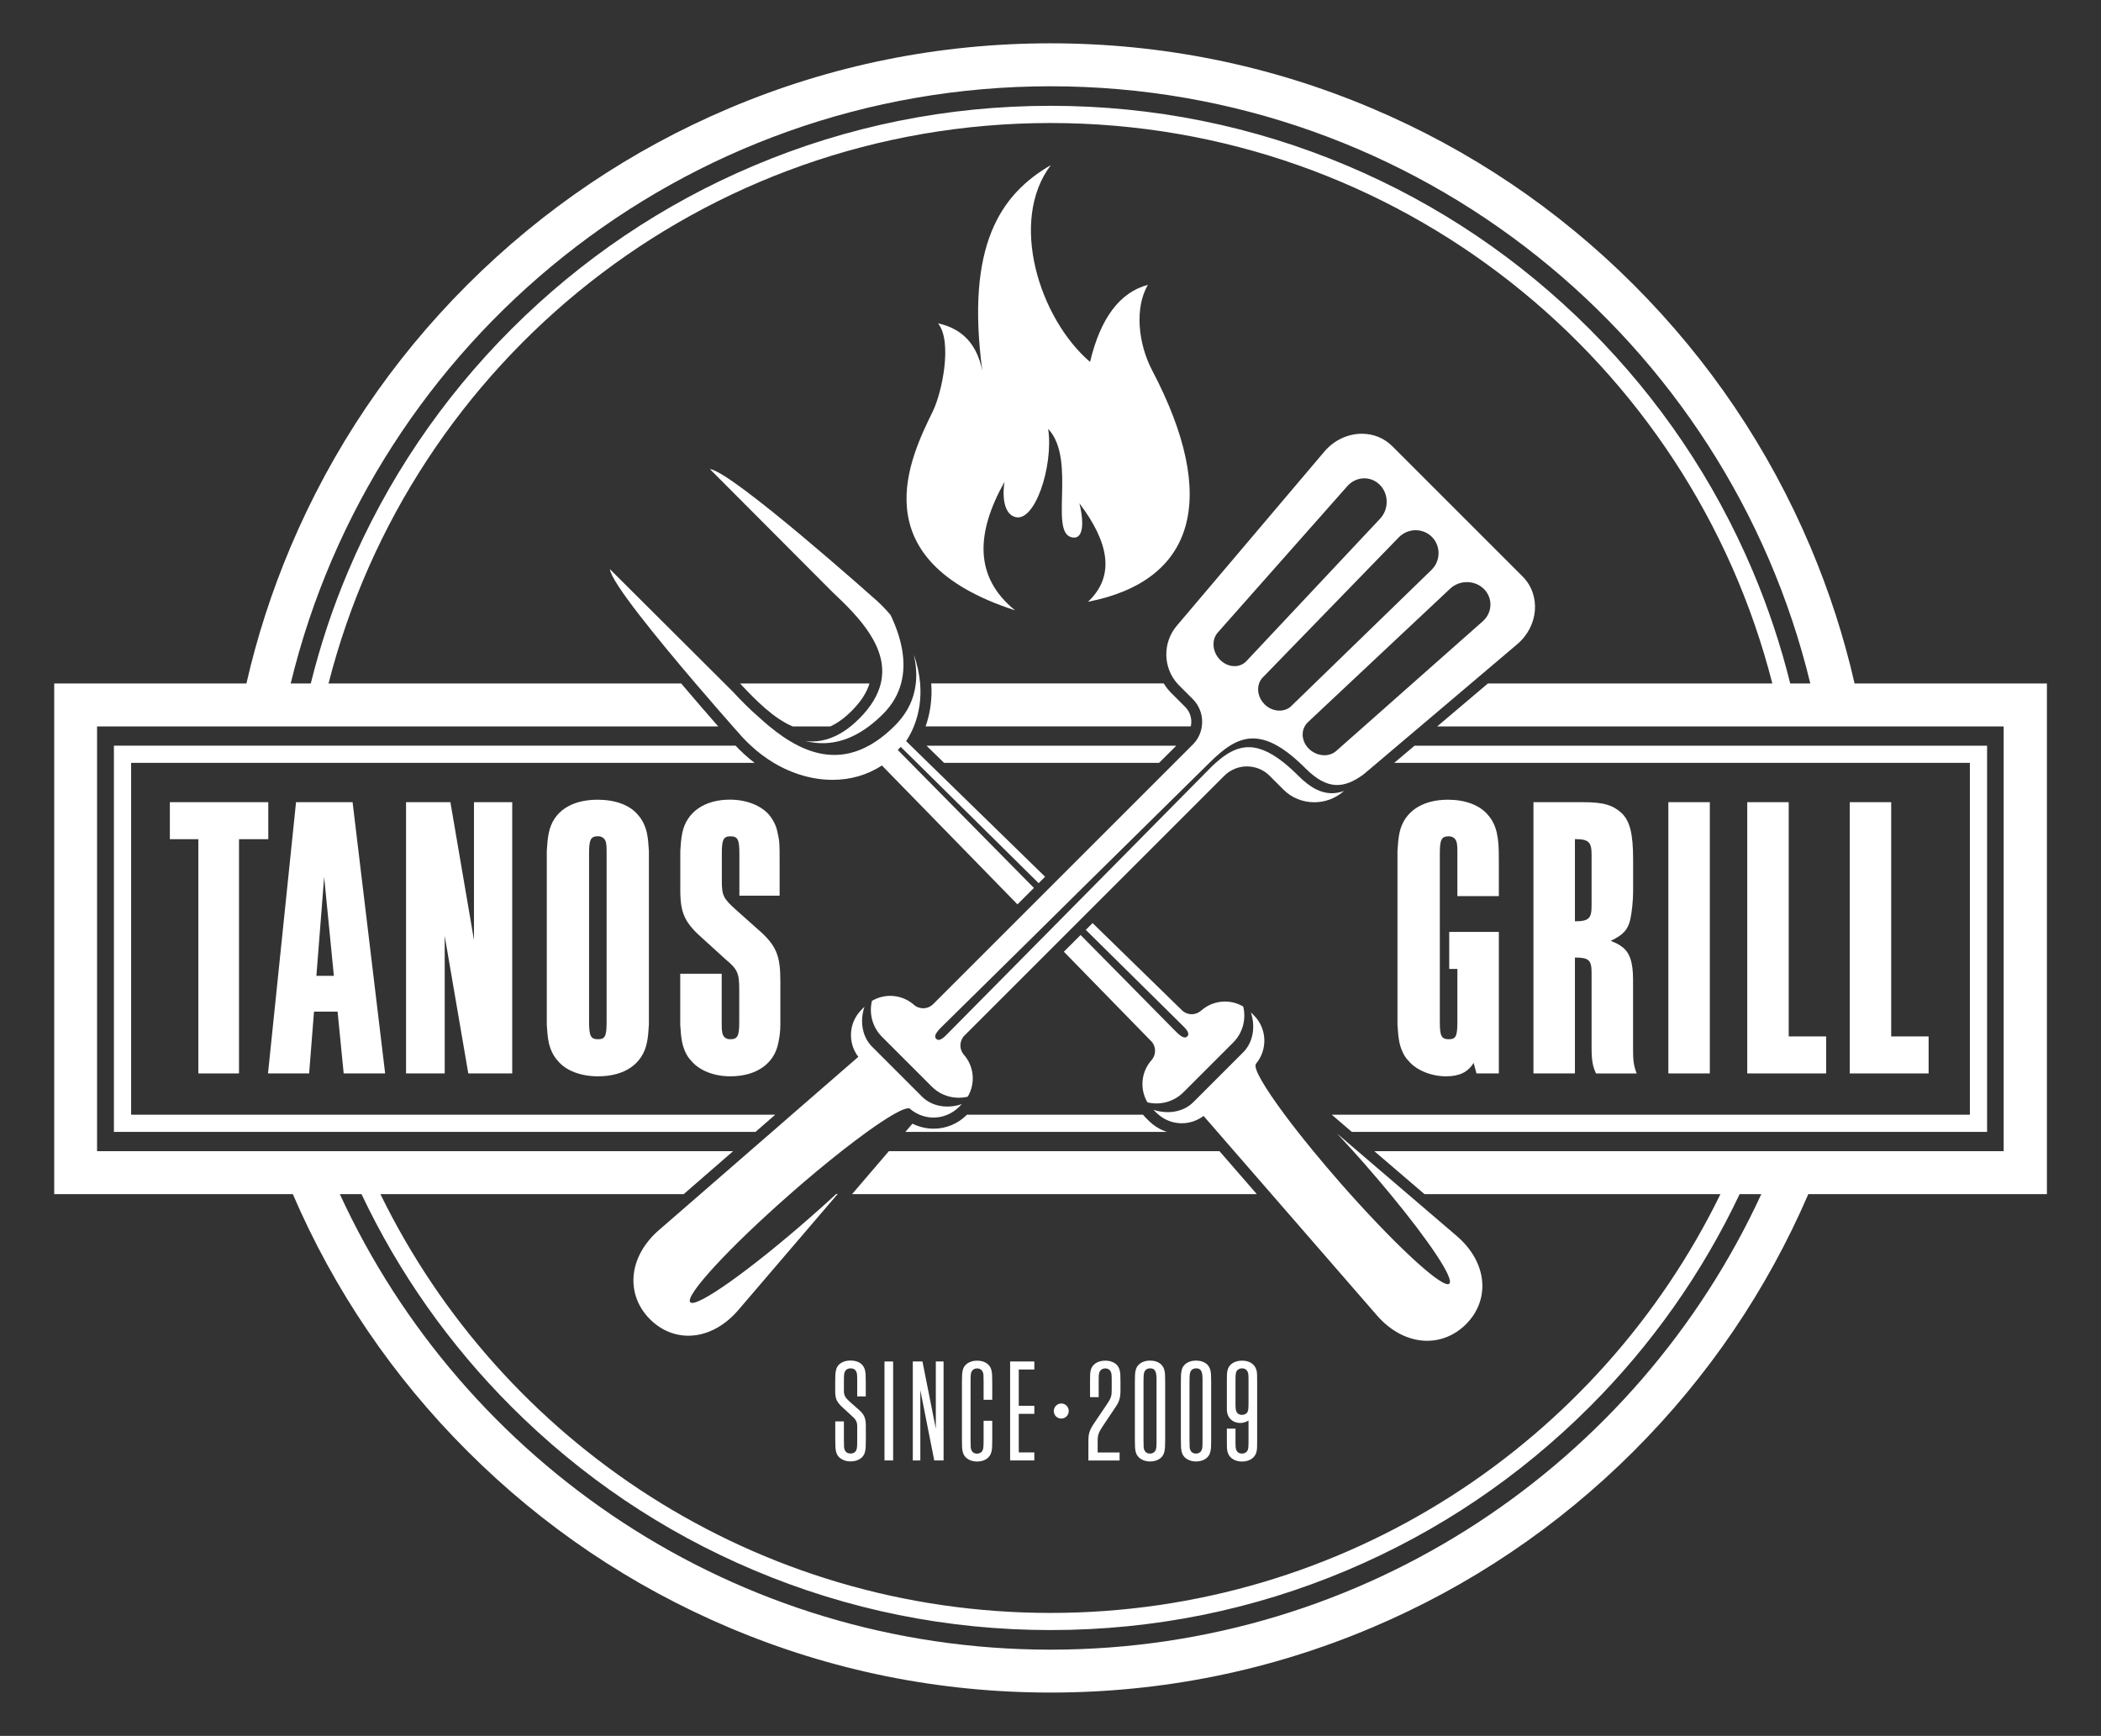 <?xml version="1.0" encoding="utf-8"?>
<!-- Generator: Adobe Illustrator 23.0.4, SVG Export Plug-In . SVG Version: 6.00 Build 0)  -->
<svg version="1.1" id="Capa_1" xmlns="http://www.w3.org/2000/svg" xmlns:xlink="http://www.w3.org/1999/xlink" x="0px" y="0px"
	 viewBox="0 0 306.52 253.29" style="enable-background:new 0 0 306.52 253.29;" xml:space="preserve">
<rect x="0" y="0" width="306.52" height="253.29" fill="#333333" stroke="none"/>
<style type="text/css">
	.st0{fill:#FFFFFF;}
	.st1{fill-rule:evenodd;clip-rule:evenodd;fill:#FFFFFF;}
</style>
<g>
	<g>
		<g>
			<path class="st0" d="M28.93,122.45h-4.15v-5.4h14.36v5.4h-4.27v34.18h-5.93V122.45z"/>
			<path class="st0" d="M43.19,117.05h8.25l4.75,39.58h-6.05l-0.89-9.02h-3.44l-0.71,9.02H39.1L43.19,117.05z M48.71,142.39
				l-1.42-14.42l-1.13,14.42H48.71z"/>
			<path class="st0" d="M59.24,117.05h6.47l3.44,20.12v-20.12h5.58v39.58h-6.41l-3.44-20.06v20.06h-5.64V117.05z"/>
			<path class="st0" d="M94.67,149.51c-0.06,0.95-0.12,1.84-0.3,2.67c-0.65,3.09-3.26,4.87-7.12,4.87c-2.55,0-4.69-0.83-5.87-2.26
				c-0.65-0.71-1.07-1.6-1.31-2.61c-0.18-0.83-0.24-1.72-0.3-2.67v-1.72v-21.9v-1.72c0.06-0.95,0.12-1.84,0.3-2.67
				c0.65-3.09,3.26-4.81,7.12-4.81c2.55,0,4.69,0.77,5.87,2.2c0.65,0.71,1.07,1.6,1.31,2.61c0.18,0.83,0.24,1.72,0.3,2.67v1.72v21.9
				V149.51z M87.25,151.64c1.01,0,1.25-0.42,1.25-2.49v-24.63c0-0.65,0-1.01-0.06-1.37c-0.06-0.71-0.53-1.13-1.19-1.13
				c-1.07,0-1.31,0.48-1.31,2.49v24.63C85.95,151.17,86.18,151.64,87.25,151.64z"/>
			<path class="st0" d="M105.29,142.09v7.06c0,0.65,0,1.07,0.06,1.36c0.06,0.71,0.48,1.13,1.19,1.13c1.07,0,1.31-0.47,1.31-2.49
				v-4.75c0-2.37-0.24-2.97-1.96-4.39l-3.2-2.91c-2.79-2.43-3.44-3.8-3.44-7.24v-3.98v-1.72c0.06-0.95,0.12-1.84,0.3-2.67
				c0.65-3.03,3.26-4.81,6.94-4.81c2.37,0,4.51,0.83,5.7,2.2c0.59,0.71,1.07,1.6,1.25,2.61c0.3,1.31,0.3,1.54,0.3,4.39v4.81h-5.87
				v-6.17c0-2.02-0.24-2.49-1.31-2.49c-1.01,0-1.25,0.48-1.25,2.49v4.04c0,2.14,0.24,2.55,2.08,4.21l3.2,2.85
				c2.67,2.31,3.26,3.8,3.26,7.54v4.63v1.72c0,0.95-0.12,1.84-0.3,2.67c-0.59,3.03-3.2,4.87-7,4.87c-2.37,0-4.51-0.83-5.7-2.26
				c-0.65-0.65-1.07-1.6-1.31-2.61c-0.18-0.83-0.24-1.72-0.3-2.67v-1.72v-5.7H105.29z"/>
		</g>
		<g>
			<path class="st0" d="M212.62,130.76v-6.23c0-0.65,0-1.01-0.06-1.37c-0.06-0.71-0.53-1.13-1.19-1.13c-1.07,0-1.31,0.48-1.31,2.49
				v24.63c0,2.02,0.24,2.49,1.31,2.49c1.01,0,1.25-0.42,1.25-2.49v-7.77h-1.19v-5.4h7.24v20.65h-3.26l-0.42-1.54
				c-0.83,1.36-2.08,1.96-4.04,1.96c-2.14,0-4.33-0.89-5.46-2.26c-0.65-0.65-1.07-1.6-1.31-2.61c-0.18-0.83-0.24-1.72-0.3-2.67
				v-1.72v-21.9v-1.72c0.06-0.95,0.12-1.84,0.3-2.67c0.65-3.03,3.26-4.81,7.06-4.81c2.49,0,4.63,0.77,5.82,2.2
				c0.65,0.71,1.07,1.6,1.31,2.61c0.24,1.31,0.3,1.54,0.3,4.39v4.87H212.62z"/>
			<path class="st0" d="M223.72,117.05h7.18c3.09,0,4.39,0.42,5.7,1.6c1.19,1.19,1.66,2.97,1.66,6.77v4.63
				c0,1.31-0.18,3.09-0.42,4.15c-0.36,1.48-1.01,2.2-2.85,3.09c0.89,0.36,1.13,0.48,1.6,0.83c1.19,0.83,1.66,2.31,1.66,4.81v9.91
				c0,1.9,0.06,2.55,0.53,3.8h-5.93c-0.47-1.01-0.65-1.84-0.65-3.74v-10.98c0-1.84-0.42-2.2-2.43-2.2v16.91h-6.05V117.05z
				 M229.77,134.43c2.02,0,2.43-0.42,2.43-2.25v-7.48c0-1.84-0.42-2.26-2.43-2.26V134.43z"/>
			<path class="st0" d="M243.4,117.05h6.05v39.58h-6.05V117.05z"/>
			<path class="st0" d="M254.91,117.05h6.05v34.18h5.46v5.4h-11.51V117.05z"/>
			<path class="st0" d="M269.86,117.05h6.05v34.18h5.46v5.4h-11.51V117.05z"/>
		</g>
	</g>
	<g>
		<path class="st0" d="M125.06,203.77v-2.08c0-0.45,0-0.84-0.02-1.06c-0.04-0.63-0.37-0.97-0.95-0.97c-0.37,0-0.67,0.17-0.8,0.43
			c-0.15,0.26-0.17,0.5-0.17,1.6v1.25c0,0.65,0.19,1,0.84,1.58l1.39,1.23c0.74,0.65,0.97,1.21,0.97,2.32v1.99
			c0,1.08-0.02,1.32-0.11,1.73c-0.17,0.89-1,1.45-2.12,1.45c-0.67,0-1.23-0.22-1.64-0.58c-0.24-0.24-0.41-0.52-0.48-0.87
			c-0.09-0.41-0.11-0.65-0.11-1.73v-2.66h1.26v2.66c0,0.48,0.02,0.84,0.02,1.06c0.04,0.63,0.39,0.97,0.95,0.97
			c0.37,0,0.67-0.15,0.8-0.43c0.15-0.26,0.17-0.5,0.17-1.6v-2.01c0-0.5-0.19-0.91-0.61-1.28l-1.41-1.3
			c-0.97-0.87-1.19-1.34-1.19-2.49v-1.3c0-1.08,0.02-1.32,0.11-1.73c0.17-0.89,1-1.43,2.12-1.43c0.67,0,1.26,0.19,1.64,0.56
			c0.24,0.24,0.41,0.54,0.48,0.87c0.09,0.41,0.11,0.65,0.11,1.73v2.08H125.06z"/>
		<path class="st0" d="M129.04,198.66h1.26v14.44h-1.26V198.66z"/>
		<path class="st0" d="M133.15,198.66h1.43l1.95,9.81v-9.81h1.13v14.44h-1.36l-2.03-10.26v10.26h-1.1V198.66z"/>
		<path class="st0" d="M143.5,204.25v-2.55c0-0.45-0.02-0.84-0.02-1.06c-0.04-0.61-0.39-0.97-0.93-0.97c-0.35,0-0.65,0.17-0.78,0.43
			c-0.15,0.26-0.17,0.5-0.17,1.6v8.38c0,0.48,0.02,0.84,0.02,1.06c0.04,0.63,0.39,0.97,0.93,0.97c0.32,0,0.65-0.17,0.78-0.43
			c0.13-0.26,0.17-0.5,0.17-1.6v-2.77h1.26v2.77c0,1.08-0.02,1.32-0.11,1.73c-0.19,0.89-1,1.45-2.1,1.45
			c-0.65,0-1.23-0.22-1.62-0.58c-0.24-0.24-0.41-0.52-0.48-0.87c-0.09-0.41-0.11-0.65-0.11-1.73v-8.38c0-1.08,0.02-1.32,0.11-1.73
			c0.17-0.87,1-1.43,2.1-1.43c0.65,0,1.21,0.19,1.62,0.56c0.24,0.24,0.41,0.54,0.48,0.87c0.09,0.41,0.11,0.65,0.11,1.73v2.55H143.5z
			"/>
		<path class="st0" d="M147.37,198.66h3.53v1.17h-2.27v5.3h2.27v1.17h-2.27v5.63h2.27v1.17h-3.53V198.66z"/>
		<path class="st0" d="M154.84,204.79c0.61,0,1.08,0.5,1.08,1.1s-0.48,1.1-1.08,1.1c-0.63,0-1.1-0.5-1.1-1.1
			S154.24,204.79,154.84,204.79z"/>
		<path class="st0" d="M158.8,209.94c0-0.78,0.24-1.41,0.84-2.29l1.88-2.79c0.58-0.87,0.67-1.17,0.67-2.06v-1.1
			c0-0.45,0-0.84-0.02-1.06c-0.04-0.61-0.37-0.97-0.93-0.97c-0.35,0-0.65,0.17-0.78,0.43c-0.15,0.26-0.17,0.5-0.17,1.6v2.16h-1.26
			v-2.16c0-1.08,0-1.32,0.09-1.73c0.2-0.89,1.02-1.43,2.12-1.43c0.67,0,1.23,0.19,1.64,0.56c0.24,0.24,0.41,0.54,0.48,0.87
			c0.09,0.41,0.11,0.65,0.11,1.73v1.17c0,1.06-0.17,1.64-0.69,2.4l-1.9,2.84c-0.58,0.87-0.74,1.3-0.74,2.08v1.75h3.2v1.17h-4.55
			V209.94z"/>
		<path class="st0" d="M169.88,211.8c-0.17,0.89-1,1.45-2.1,1.45c-0.65,0-1.21-0.22-1.62-0.58c-0.24-0.24-0.41-0.52-0.48-0.87
			c-0.09-0.41-0.11-0.65-0.11-1.73v-8.38c0-1.08,0.02-1.32,0.11-1.73c0.17-0.87,1-1.43,2.1-1.43c0.65,0,1.23,0.19,1.62,0.56
			c0.24,0.24,0.41,0.54,0.48,0.87c0.09,0.41,0.11,0.65,0.11,1.73v8.38C169.99,211.15,169.96,211.39,169.88,211.8z M168.73,201.15
			c-0.02-1.1-0.26-1.49-0.95-1.49c-0.35,0-0.65,0.17-0.78,0.43c-0.13,0.26-0.17,0.5-0.17,1.6v8.38c0,0.48,0.02,0.84,0.02,1.06
			c0.04,0.63,0.39,0.97,0.93,0.97c0.35,0,0.65-0.17,0.78-0.43c0.15-0.26,0.17-0.5,0.17-1.6v-8.38V201.15z"/>
		<path class="st0" d="M176.59,211.8c-0.17,0.89-1,1.45-2.1,1.45c-0.65,0-1.21-0.22-1.62-0.58c-0.24-0.24-0.41-0.52-0.48-0.87
			c-0.09-0.41-0.11-0.65-0.11-1.73v-8.38c0-1.08,0.02-1.32,0.11-1.73c0.17-0.87,1-1.43,2.1-1.43c0.65,0,1.23,0.19,1.62,0.56
			c0.24,0.24,0.41,0.54,0.48,0.87c0.09,0.41,0.11,0.65,0.11,1.73v8.38C176.7,211.15,176.68,211.39,176.59,211.8z M175.44,201.15
			c-0.02-1.1-0.26-1.49-0.95-1.49c-0.35,0-0.65,0.17-0.78,0.43c-0.13,0.26-0.17,0.5-0.17,1.6v8.38c0,0.48,0.02,0.84,0.02,1.06
			c0.04,0.63,0.39,0.97,0.93,0.97c0.35,0,0.65-0.17,0.78-0.43c0.15-0.26,0.17-0.5,0.17-1.6v-8.38V201.15z"/>
		<path class="st0" d="M180.25,208.45v1.62c0,0.48,0,0.84,0.02,1.06c0.04,0.63,0.37,0.97,0.93,0.97c0.35,0,0.65-0.17,0.8-0.43
			c0.13-0.26,0.15-0.5,0.15-1.6v-2.79c-0.52,0.28-0.76,0.35-1.19,0.35c-1.17,0-1.97-0.8-1.97-1.97v-3.96c0-1.08,0-1.32,0.09-1.73
			c0.19-0.89,1.02-1.43,2.12-1.43c0.67,0,1.23,0.19,1.62,0.56c0.26,0.24,0.41,0.54,0.5,0.87c0.09,0.41,0.09,0.65,0.09,1.73v8.38
			c0,1.08,0,1.32-0.09,1.73c-0.19,0.89-1.02,1.45-2.12,1.45c-0.67,0-1.23-0.22-1.62-0.58c-0.26-0.24-0.41-0.52-0.5-0.87
			c-0.09-0.41-0.09-0.65-0.09-1.73v-1.62H180.25z M182.13,200.63c-0.04-0.61-0.37-0.97-0.93-0.97c-0.35,0-0.65,0.17-0.8,0.43
			c-0.13,0.26-0.15,0.5-0.15,1.6v2.75c0,0.48,0,0.84,0.02,1.04c0.04,0.63,0.37,0.97,0.93,0.97c0.35,0,0.65-0.15,0.8-0.41
			c0.13-0.28,0.15-0.52,0.15-1.6v-2.75C182.15,201.24,182.15,200.85,182.13,200.63z"/>
	</g>
	<g>
		<path class="st0" d="M108.09,99.86c2.28,2.44,4.85,5,7.57,6.14h5.47c1.04-0.47,2.07-1.22,3.12-2.27c1.34-1.34,2.2-2.66,2.6-4
			h-18.89l0.09,0.09C108.07,99.83,108.08,99.84,108.09,99.86z"/>
		<polygon class="st0" points="129.68,167.97 124.31,174.24 183.36,174.24 177.91,167.97 		"/>
		<path class="st0" d="M292.34,99.73h-21.77c-1.55-6.79-3.7-13.44-6.44-19.92c-6.06-14.33-14.74-27.2-25.78-38.25
			c-11.05-11.05-23.92-19.72-38.25-25.78c-14.84-6.28-30.6-9.46-46.84-9.46s-32,3.18-46.84,9.46c-14.33,6.06-27.2,14.74-38.25,25.78
			C57.12,52.61,48.45,65.48,42.39,79.81c-2.74,6.48-4.89,13.13-6.44,19.92H14.18H7.91v6.27v61.97v6.27h6.27h28.54
			c6.04,14.03,14.6,26.64,25.46,37.49c11.05,11.05,23.92,19.72,38.25,25.78c14.84,6.28,30.6,9.46,46.84,9.46s32-3.18,46.84-9.46
			c14.33-6.06,27.2-14.74,38.25-25.78c10.85-10.85,19.41-23.47,25.46-37.49h28.54h6.27v-6.27v-61.97v-6.27H292.34z M153.26,12.59
			c53.72,0,98.75,37.14,110.85,87.14h-2.93c-1.38-5.57-3.2-11.03-5.45-16.37c-5.6-13.24-13.62-25.13-23.83-35.35
			c-10.21-10.21-22.1-18.23-35.35-23.83c-13.71-5.8-28.28-8.74-43.29-8.74c-15.01,0-29.58,2.94-43.29,8.74
			c-13.24,5.6-25.13,13.62-35.35,23.83C64.41,58.22,56.4,70.12,50.79,83.36c-2.26,5.33-4.07,10.8-5.45,16.37h-2.93
			C54.51,49.73,99.54,12.59,153.26,12.59z M153.26,240.71c-46.01,0-85.65-27.24-103.68-66.47h3.16
			c5.46,11.52,12.8,21.95,21.89,31.04c10.21,10.21,22.1,18.23,35.35,23.83c13.71,5.8,28.28,8.74,43.29,8.74
			c15.01,0,29.58-2.94,43.29-8.74c13.24-5.6,25.13-13.62,35.35-23.83c9.09-9.09,16.43-19.52,21.89-31.04h3.16
			C238.9,213.47,199.26,240.71,153.26,240.71z M292.34,167.97H200.5l7.32,6.27H251c-17.65,36.18-54.78,61.11-97.75,61.11
			s-80.1-24.93-97.75-61.11h44.25l7.21-6.27h-92.8v-61.97h90.63c-1.42-1.61-3.35-3.84-5.41-6.27H47.93
			c11.98-47.01,54.59-81.78,105.32-81.78s93.34,34.77,105.32,81.78h-41.5l-7.4,6.27h82.65V167.97z"/>
		<polygon class="st0" points="287.39,111.31 287.39,162.65 194.29,162.65 197.22,165.16 287.39,165.16 289.9,165.16 289.9,162.65 
			289.9,111.31 289.9,108.81 287.39,108.81 206.37,108.81 203.41,111.31 		"/>
		<path class="st0" d="M19.13,162.65v-51.34h90.96c-0.98-0.74-1.9-1.58-2.78-2.51H19.13h-2.51v2.51v51.34v2.51h2.51h91.09l2.88-2.51
			H19.13z"/>
		<path class="st0" d="M167.06,163c-0.11-0.11-0.21-0.24-0.31-0.35h-25.68l-0.05,0.05c-1.28,1.28-2.99,1.99-4.81,1.99
			c-1.08,0-2.14-0.26-3.09-0.73l-1.03,1.2h38.15c-0.99-0.33-1.9-0.88-2.66-1.64L167.06,163z"/>
		<g>
			<path class="st0" d="M135.04,105.99h38.69c0.22-1-0.05-2.08-0.83-2.85l-2.02-2.02c-0.43-0.43-0.79-0.9-1.1-1.4h-33.92
				C136.02,101.88,135.74,104.01,135.04,105.99z"/>
			<polygon class="st0" points="169.1,111.31 171.61,108.81 135.17,108.81 137.73,111.31 			"/>
		</g>
	</g>
	<g>
		<path class="st1" d="M148.1,89.06c-22.89-7.4-15.18-22.52-12-29.06c1.34-2.76,2.89-10.17,0.75-12.82c2.61,0.58,5.5,2.14,6.46,6.91
			c-2.43-18.32,2.67-25.74,10-30c-6.18,8.16-1.67,22.39,5.72,28.72c1.51-6.35,4.31-10.14,8.44-11.25c-1.96,3.36-1.43,8.58,0.63,12.5
			c9.86,18.77,6.17,30.71-9.37,33.75c4.07-3.82,2.98-8.76-1.25-14.37c0,0,1.24,4.68-0.62,5c-4.21,0.22,0.41-11.25-3.94-15.86
			c0.81,5.39-2.01,14.07-5.01,12.79c-2.11-0.9-1.36-5.06-1.36-5.06C142.42,77.69,142.04,84.16,148.1,89.06z"/>
		<g>
			<g>
				<g>
					<path class="st0" d="M129.93,89.74c-0.59-0.69-1.22-1.37-1.92-2.01c0,0-21.22-18.96-24.44-19.28l17.89,17.95
						c3.9,3.65,8.27,8.19,7.04,13.32c-0.4,1.65-1.37,3.36-3.13,5.12c-0.43,0.43-0.85,0.81-1.27,1.15c-1.95,1.56-3.83,2.2-5.63,2.2
						c-0.33,0-0.66-0.03-0.99-0.07c2.91,0.73,6.02,0.3,9.27-2.13c0.69-0.51,1.38-1.11,2.08-1.81c1.37-1.37,2.2-2.87,2.63-4.45
						C132.32,96.55,131.51,93.06,129.93,89.74z"/>
					<path class="st0" d="M133.78,111.31l17.75,17.56l0.94-0.94l-17.03-16.62l-2.57-2.51l-0.67-0.66c0.45-0.68,0.83-1.41,1.13-2.16
						c0.79-1.95,1.09-4.09,0.91-6.27c-0.12-1.38-0.42-2.78-0.92-4.16c0.32,1.4,0.44,2.8,0.29,4.16c-0.24,2.19-1.17,4.29-3.07,6.18
						c-0.03,0.03-0.06,0.06-0.09,0.09c-1.24,1.23-2.47,2.15-3.67,2.81c-3.68,2.03-7.15,1.61-10.35,0c-1.46-0.73-2.86-1.71-4.19-2.81
						c-0.54-0.45-1.07-0.91-1.59-1.39c-1.33-1.14-2.57-2.42-3.73-3.66l-1.22-1.22L88.98,83.05c0.19,1.92,7.03,10.27,12.5,16.68
						c2.21,2.59,4.2,4.86,5.44,6.27c0.83,0.94,1.33,1.5,1.33,1.5c0.42,0.46,0.86,0.9,1.31,1.31c1.06,0.98,2.18,1.82,3.34,2.51
						c2.75,1.64,5.72,2.47,8.56,2.47c2.59,0,5.07-0.69,7.2-2.1l19.78,20.27l2.4-2.4l-18-18.24l-1.86-1.89l0.43-0.45L133.78,111.31z"
						/>
				</g>
				<g>
					<path class="st0" d="M172.52,149.63c0.97,0.92,0.95,1.34,0.7,1.59c-0.25,0.26-0.67,0.3-1.62-0.65l-13.95-14.14l-2.44,2.44
						l12.88,13.2c0.59,0.77,0.57,1.86-0.08,2.61c-1.55,1.72-1.75,4.24-0.61,6.17c1.82,0.44,3.82-0.05,5.24-1.46l7.28-7.28
						c1.41-1.41,1.9-3.42,1.46-5.24c-0.82-0.49-1.74-0.73-2.66-0.73c-1.25,0-2.5,0.44-3.49,1.33c-0.39,0.34-0.88,0.52-1.36,0.52
						c-0.49,0-0.98-0.17-1.37-0.52l-13.1-12.78l-0.99,0.99L172.52,149.63z"/>
					<path class="st0" d="M212.52,180.34l-7.14-6.11l-7.32-6.27l-2.98-2.55c0.76,0.82,1.54,1.67,2.34,2.55
						c0.53,0.59,1.07,1.2,1.61,1.81c1.34,1.53,2.61,3.02,3.8,4.46c5.7,6.9,9.38,12.4,8.61,13.08c-0.88,0.77-7.21-4.99-14.46-13.08
						c-0.44-0.49-0.88-0.99-1.32-1.49c-1.44-1.64-2.8-3.25-4.06-4.78c-0.8-0.97-1.55-1.91-2.26-2.81c-0.69-0.88-1.33-1.71-1.92-2.51
						c-2.95-3.97-4.61-6.8-4.19-7.39l-0.01-0.01c1.74-2.05,1.65-5.14-0.28-7.08l-0.45-0.45c0.68,2.01,0.38,4.33-1.11,5.83
						l-7.28,7.28c-1.5,1.5-3.82,1.79-5.83,1.11l0.45,0.45c0.09,0.09,0.19,0.17,0.28,0.25c0.97,0.84,2.19,1.27,3.41,1.27
						c1.12,0,2.24-0.36,3.18-1.07l2.01,2.31l2.44,2.81l5.45,6.27l15.38,17.7c2.18,2.51,4.82,3.72,7.34,3.72
						c2.07,0,4.06-0.82,5.66-2.41v0C217.39,189.72,217.11,184.29,212.52,180.34z"/>
				</g>
			</g>
			<g>
				<path class="st0" d="M222.13,84.11l-19-19c-1.22-1.22-2.81-1.82-4.44-1.82c-1.99,0-4.03,0.89-5.49,2.62L171.69,91.3
					c-2.09,2.46-2.02,6.08,0.06,8.42c0.08,0.09,0.16,0.18,0.25,0.27l2.02,2.02c1.08,1.08,1.52,2.57,1.32,3.98
					c-0.14,0.97-0.57,1.9-1.32,2.65l-0.16,0.16l-2.51,2.51l-16.6,16.6l-1.13,1.13l-0.95,0.95l-0.7,0.7l-2.41,2.41l-1.13,1.13
					l-12.29,12.29c-0.4,0.4-0.93,0.6-1.46,0.6c-0.51,0-1.02-0.19-1.41-0.56c-0.97-0.83-2.18-1.25-3.39-1.25
					c-0.93,0-1.85,0.25-2.67,0.73c-0.44,1.82,0.05,3.82,1.46,5.24l7.28,7.28c1.41,1.41,3.42,1.9,5.24,1.46
					c1.15-1.94,0.94-4.47-0.63-6.19c-0.64-0.81-0.59-1.99,0.16-2.74l12.24-12.24l1.13-1.13l2.44-2.44l0.75-0.75l0.98-0.98l1.13-1.13
					l19.22-19.22c0.91-0.91,2.11-1.37,3.31-1.37c1.2,0,2.4,0.46,3.31,1.37l2.02,2.02c1.22,1.22,2.85,1.84,4.5,1.84
					c1.49,0,2.98-0.51,4.2-1.54l0.13-0.11c-1.3,0.48-2.6,0.47-4.01-0.21c-0.84-0.41-1.73-1.07-2.66-2.01l0,0
					c-0.75-0.75-1.45-1.38-2.11-1.91c-4.27-3.41-7-2.58-9.9,0c-0.18,0.16-0.37,0.33-0.56,0.51l-18.94,19.17l-1.12,1.13l-0.97,0.98
					l-0.73,0.74l-2.41,2.44l-1.12,1.13l-13.36,13.51c-0.92,0.97-1.34,0.95-1.59,0.7c-0.26-0.25-0.3-0.67,0.65-1.62l13.55-13.36
					l1.13-1.12l2.44-2.41l0.73-0.72l0.97-0.96l1.13-1.12l19.19-18.92c0.03-0.03,0.05-0.05,0.08-0.08c1.03-1.02,2.02-1.89,3.03-2.51
					c2.02-1.24,4.12-1.48,6.78,0c1.02,0.57,2.12,1.39,3.32,2.51c0.29,0.26,0.57,0.54,0.87,0.84l0,0c3.25,3.25,5.66,2.9,8.43,0.9
					l2.05-1.73l2.96-2.51l3.32-2.81l7.4-6.27l6.7-5.68C224.47,91.38,224.85,86.84,222.13,84.11z M177.66,92.3l18.92-21.38
					c1.26-1.42,3.39-1.51,4.72-0.18c1.33,1.33,1.34,3.56,0.05,4.94l-19.51,20.79c-0.98,1.04-2.69,0.96-3.83-0.18
					C176.88,95.17,176.71,93.37,177.66,92.3z M184.22,98.86l19.85-20.45c1.32-1.36,3.5-1.4,4.83-0.07c1.33,1.33,1.29,3.51-0.07,4.83
					l-17.04,16.55l-3.4,3.3c-1.02,0.99-2.78,0.87-3.91-0.26c-0.85-0.85-1.13-2.06-0.79-3.04C183.8,99.41,183.97,99.11,184.22,98.86z
					 M216.32,90.66l-10.24,9.06l-7.08,6.27l-3.18,2.81l-0.88,0.78c-1.07,0.95-2.86,0.79-4-0.34c-0.14-0.14-0.26-0.28-0.36-0.43
					c-0.62-0.88-0.7-1.97-0.24-2.81c0.11-0.21,0.25-0.41,0.43-0.58l6.06-5.69l14.73-13.83c1.38-1.3,3.61-1.28,4.94,0.05
					S217.74,89.41,216.32,90.66z"/>
				<path class="st0" d="M134.51,160.01l-7.28-7.28c-1.5-1.5-1.79-3.82-1.11-5.83l-0.45,0.45c-1.87,1.87-2.01,4.82-0.45,6.86
					l-9.7,8.43l-2.88,2.51l-3.24,2.81l-7.21,6.27l-6.06,5.26c-4.56,3.98-4.84,9.46-1.31,13l0,0c1.59,1.59,3.56,2.41,5.61,2.41
					c2.5,0,5.12-1.22,7.29-3.75l14.49-16.93h-0.21c-1.19,1.1-2.45,2.24-3.77,3.39c-8.87,7.78-16.72,13.34-17.53,12.4
					c-0.82-0.93,5.7-8,14.57-15.78c0.01-0.01,0.01-0.01,0.02-0.02c2.65-2.33,5.21-4.45,7.52-6.27c1.34-1.05,2.59-1.99,3.72-2.81
					c1.49-1.07,2.78-1.92,3.8-2.51c1.35-0.77,2.23-1.08,2.48-0.8c0,0,0,0.01,0,0.01l0,0c0.39,0.33,0.82,0.59,1.27,0.79
					c0.67,0.3,1.39,0.45,2.11,0.45c0.72,0,1.44-0.15,2.11-0.45c0.57-0.25,1.11-0.61,1.58-1.07l0.45-0.45
					C138.33,161.8,136.01,161.51,134.51,160.01z"/>
			</g>
		</g>
	</g>
</g>
</svg>
